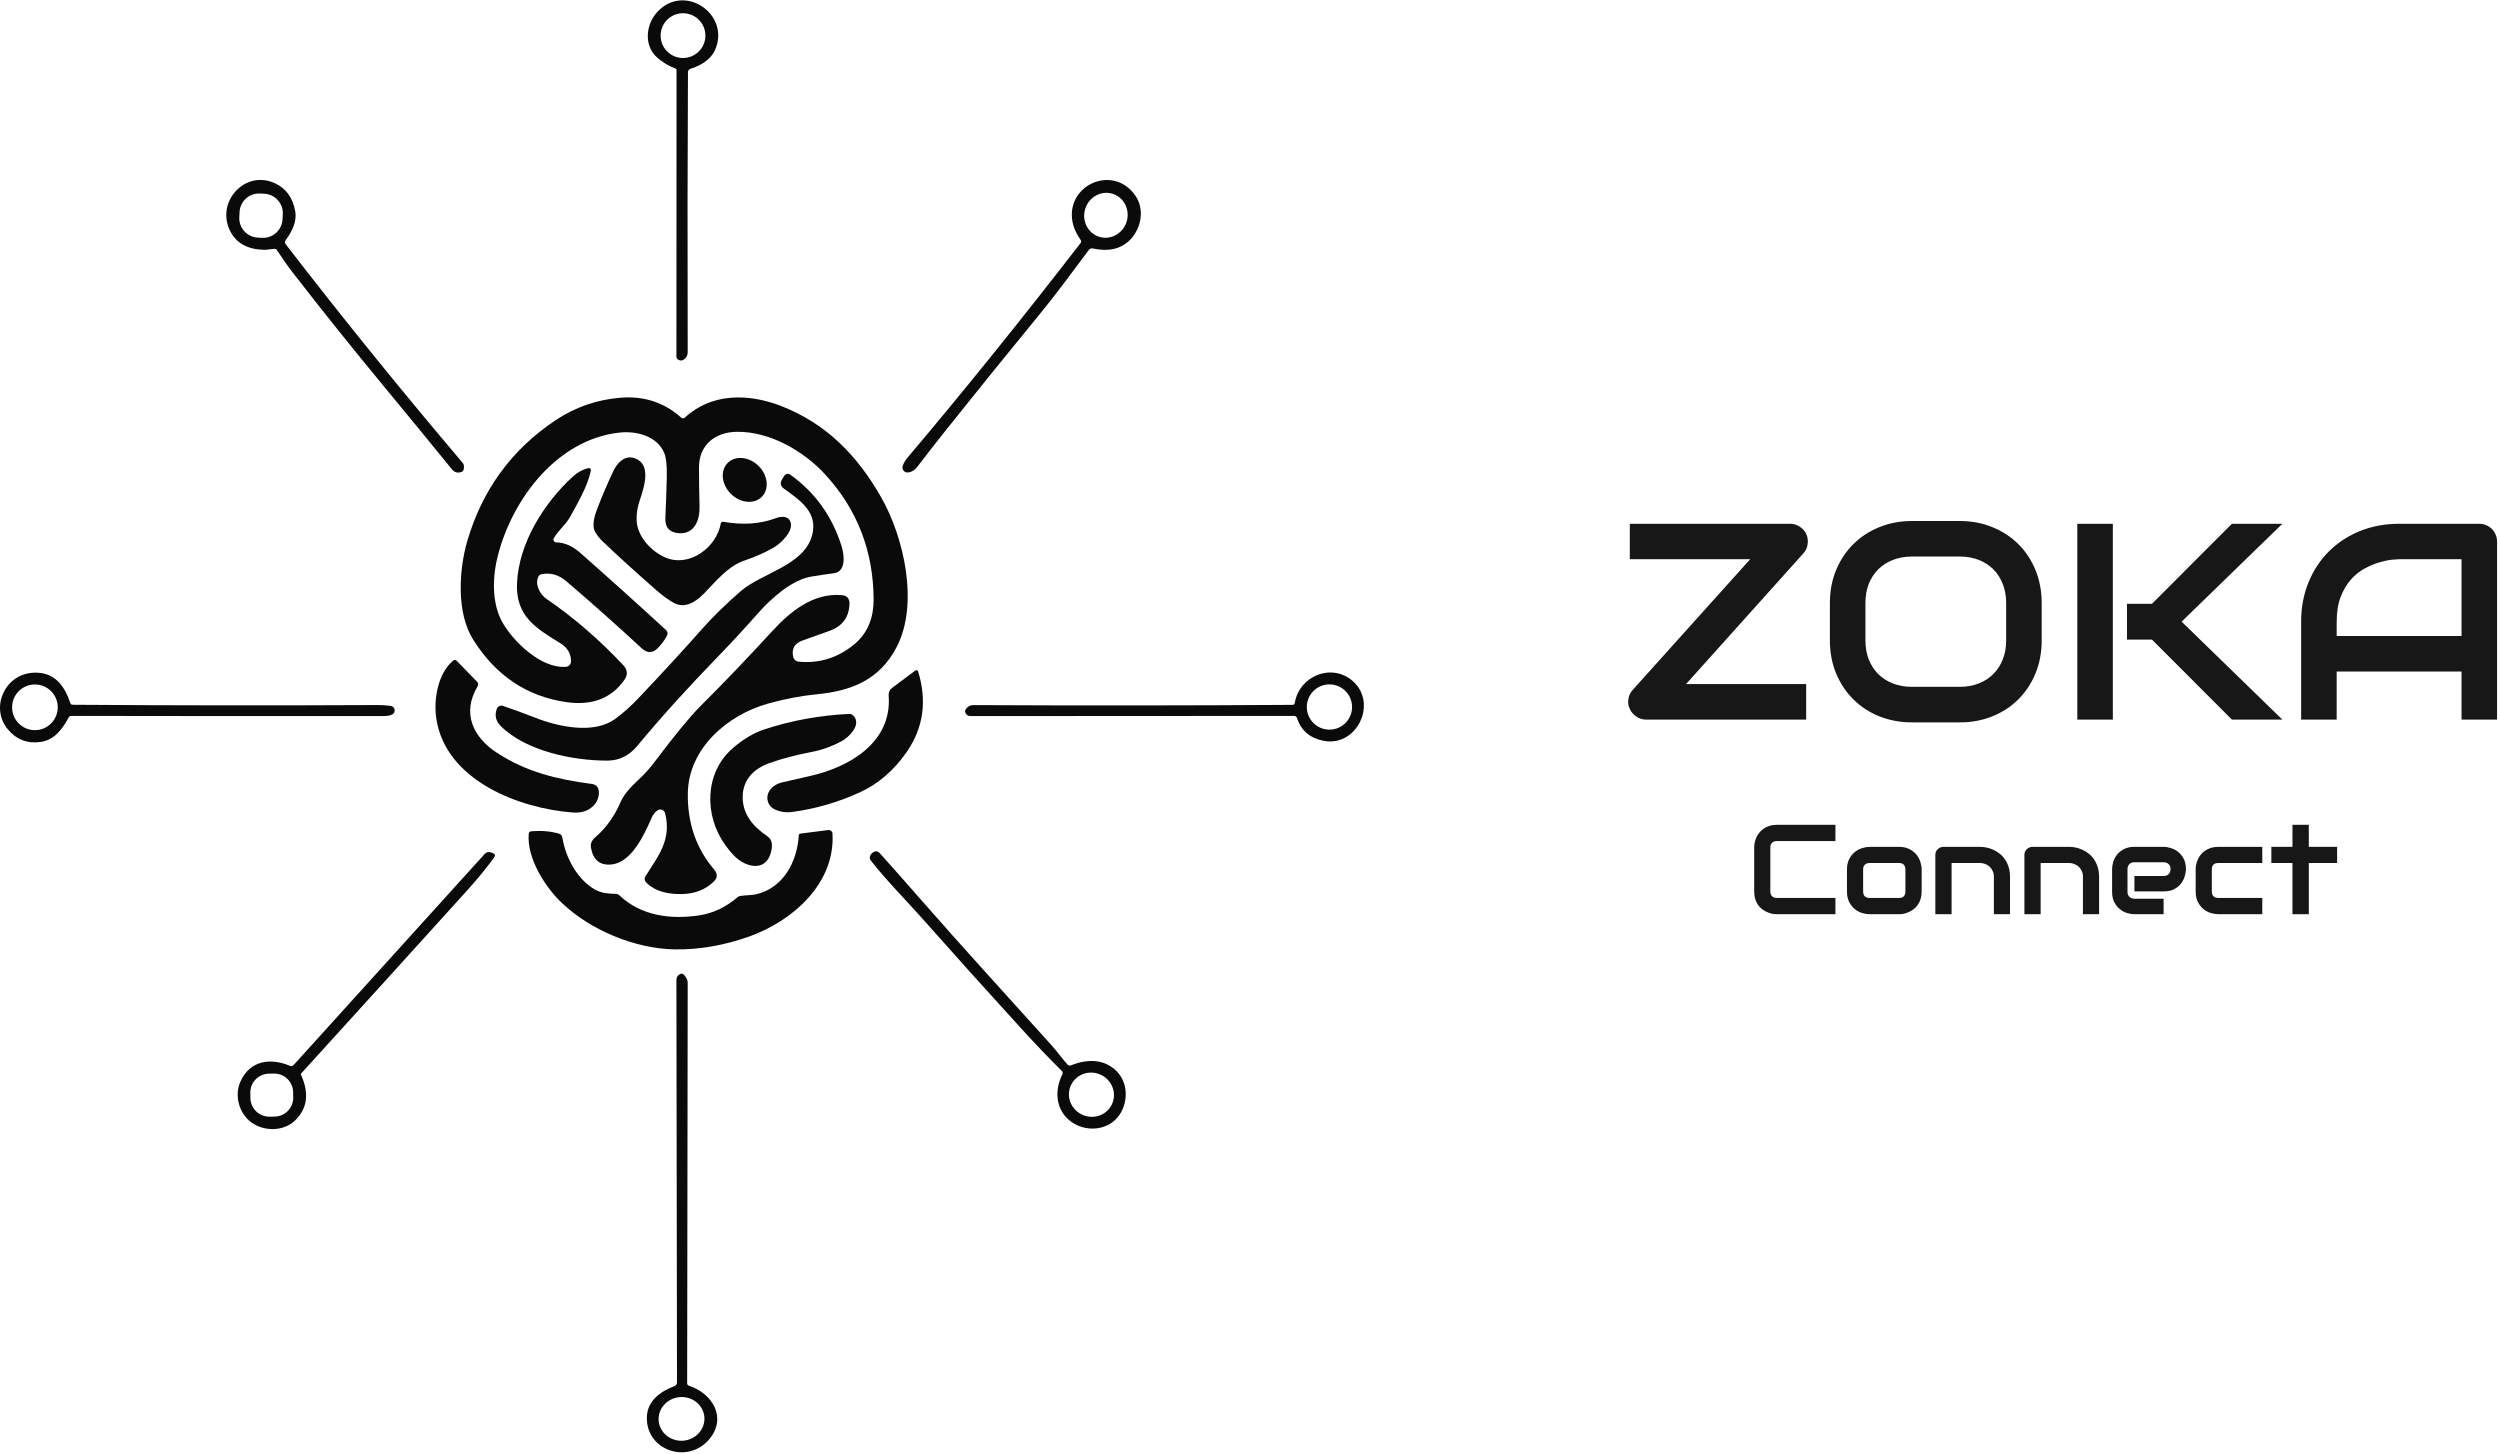 <?xml version="1.0" encoding="UTF-8" standalone="no"?>
<svg
   xmlns:dc="http://purl.org/dc/elements/1.1/"
   xmlns:cc="http://creativecommons.org/ns#"
   xmlns:rdf="http://www.w3.org/1999/02/22-rdf-syntax-ns#"
   xmlns:svg="http://www.w3.org/2000/svg"
   xmlns="http://www.w3.org/2000/svg"
   viewBox="0 0 548 318.667"
   height="318.667"
   width="548"
   xml:space="preserve"
   id="svg2"
   version="1.1"><defs
     id="defs6" /><g
     transform="matrix(1.333,0,0,-1.333,0,318.667)"
     id="g10"><g
       transform="scale(0.1)"
       id="g12"><path
         id="path14"
         style="fill:#0a0a0a;fill-opacity:1;fill-rule:evenodd;stroke:none"
         d="m 1110.55,2277.97 c -11.25,4.22 -21.45,10.39 -30.51,18.51 -20.7,18.72 -18.28,51.68 -1.25,72 44.1,52.77 123.98,-0.75 96.8,-60.63 -7.15,-15.66 -24.22,-25.47 -40.36,-30.51 -2.34,-0.78 -3.9,-2.93 -3.94,-5.35 -0.74,-135.82 -0.9,-289.18 -0.43,-460.11 0.04,-6.14 -2.7,-10.63 -8.16,-13.48 -1.96,-0.98 -4.34,-0.82 -7.11,0.55 -2.04,0.97 -3.29,2.96 -3.29,5.23 l 0.2,470.98 c 0,1.4 -0.66,2.34 -1.95,2.81 z m 49.41,54.06 c 0,20.31 -16.52,36.84 -36.84,36.84 -20.31,0 -36.79,-16.53 -36.79,-36.84 0,-20.31 16.48,-36.8 36.79,-36.8 20.32,0 36.84,16.49 36.84,36.8 z" /><path
         id="path16"
         style="fill:#0a0a0a;fill-opacity:1;fill-rule:evenodd;stroke:none"
         d="m 469.648,1989.18 c 98.793,-128.01 192.813,-243.75 291.293,-359.84 1.047,-1.22 1.719,-2.74 1.868,-4.34 0.671,-5.82 -0.661,-9.3 -4.059,-10.51 -6.211,-2.19 -11.41,-0.74 -15.629,4.38 -34.762,42.81 -71.441,87.54 -110.031,134.18 -51.141,61.75 -101.641,124.8 -151.57,189.14 -8.551,11.05 -17.219,23.36 -25.93,36.87 -1.059,1.64 -2.5,2.39 -4.379,2.31 -5.781,-0.2 -11.441,-1.68 -17.191,-1.53 -26.719,0.55 -45.149,10.71 -55.348,30.47 -24.492,47.62 23.75,101.88 73.519,78.91 18.079,-8.36 29.18,-23.63 33.239,-45.78 3.16,-17.07 -5.27,-33.67 -15.821,-48.01 -1.371,-1.88 -1.371,-4.45 0.039,-6.25 z m -4.609,49.02 c 1.012,17.66 -12.539,32.82 -30.199,33.79 l -7.11,0.39 c -17.652,0.98 -32.769,-12.54 -33.75,-30.19 l -0.46,-8.48 c -1.02,-17.69 12.5,-32.81 30.152,-33.79 l 7.148,-0.39 c 17.66,-0.98 32.77,12.54 33.75,30.2 z" /><path
         id="path18"
         style="fill:#0a0a0a;fill-opacity:1;fill-rule:evenodd;stroke:none"
         d="m 1777.23,1995.66 c -5.04,7.66 -9.96,15.86 -12.35,24.77 -17.34,63.63 64.57,102.69 102.11,48.52 15.2,-21.8 10.31,-52.86 -8.08,-72.11 -14.93,-15.59 -35.55,-20.51 -61.96,-14.81 -2.42,0.55 -4.84,-0.39 -6.33,-2.34 -27.69,-36.99 -53.86,-72.78 -82.57,-107.74 -51.6,-62.85 -102.85,-126.29 -153.79,-190.23 -14.92,-18.75 -30.24,-38.36 -45.94,-58.87 -4.06,-5.31 -9.02,-8.4 -14.84,-9.18 -6.14,-0.9 -11.02,5 -9.03,10.86 1.64,4.73 4.03,8.95 7.15,12.66 92.46,109.33 187.62,227.3 285.43,353.9 1.02,1.37 1.09,3.17 0.2,4.57 z m 30.07,5.63 c 18.75,-6.02 38.99,4.96 45.24,24.45 6.21,19.49 -3.95,40.16 -22.7,46.14 -18.75,6.01 -39.02,-4.97 -45.23,-24.46 -6.21,-19.49 3.94,-40.12 22.69,-46.13 z" /><path
         id="path20"
         style="fill:#0a0a0a;fill-opacity:1;fill-rule:evenodd;stroke:none"
         d="m 914.77,1498.67 c 13.39,-0.19 26.359,-5.78 38.902,-16.79 45.898,-40.36 93.088,-82.82 141.638,-127.39 2.42,-2.26 3.13,-5.82 1.64,-8.79 -3.47,-6.95 -8.4,-13.79 -14.84,-20.43 -8.71,-8.98 -17.66,-9.22 -26.88,-0.7 -41.56,38.4 -82.769,75.04 -123.55,109.92 -12.969,11.13 -26.879,15.04 -41.719,11.72 -1.762,-0.39 -3.281,-1.44 -4.18,-3.01 -7.152,-12.58 1.949,-29.88 12.699,-37.26 44.329,-30.24 86.481,-66.6 126.48,-109.18 7.15,-7.62 7.74,-15.71 1.72,-24.26 -21.33,-30.31 -53.051,-42.5 -95.078,-36.52 -65.231,9.29 -116.524,43.71 -153.793,103.32 -27.258,43.47 -23.239,113.63 -9.688,160.58 24.5,84.69 72.899,151.21 145.277,199.57 32.301,21.57 67.93,33.95 106.832,37.15 38.75,3.17 72.11,-7.77 100.08,-32.81 1.64,-1.52 4.26,-1.52 5.86,0.04 43.6,40.62 104.18,40 157.42,19.49 73.95,-28.48 125.51,-80.43 165.43,-150.47 37.5,-65.74 62.43,-175.35 25.43,-246.33 -28.24,-54.18 -74.65,-72.22 -132.03,-77.69 -25.66,-2.46 -52.34,-7.62 -80.08,-15.39 -66.21,-18.6 -129.92,-73.52 -131.25,-146.76 -0.86,-49.06 13.56,-91.02 43.21,-125.942 6.05,-7.066 5.86,-13.707 -0.59,-19.84 -13.67,-13.199 -30.98,-20.039 -51.95,-20.468 -21.6,-0.508 -44.61,3.55 -59.81,19.8 -2.22,2.391 -2.57,6.059 -0.82,8.911 21.49,34.3 43.44,60.159 32.62,104.179 -1.37,5.59 -7.97,8.01 -12.62,4.65 -4.22,-3.05 -7.46,-7.15 -9.68,-12.42 -11.84,-27.35 -32.7,-72.698 -65.28,-76.409 -19.182,-2.192 -30.619,6.879 -34.291,27.148 -1.328,7.191 1.402,12.541 6.672,17.151 17.898,15.39 31.799,34.65 41.719,57.77 7.58,17.58 22.54,30.12 35.78,43.05 6.96,6.83 14.03,15 21.18,24.53 33.12,43.91 57.89,74.06 74.37,90.47 38.99,38.83 78.24,79.8 117.74,122.93 30.19,33.01 68.2,64.02 115.31,59.72 8.71,-0.78 12.81,-5.97 12.26,-15.54 -1.21,-21.14 -11.87,-35.39 -31.99,-42.85 -14.3,-5.28 -29.26,-10.63 -44.92,-16.06 -13.48,-4.73 -18.67,-13.75 -15.62,-27.11 0.97,-4.26 4.53,-7.38 8.82,-7.77 33.87,-3.28 64.34,6.17 91.37,28.32 23.2,18.98 32.19,45.51 32.03,73.79 -0.31,79.53 -26.8,148.04 -79.45,205.54 -35.39,38.68 -91.37,71.18 -145.86,70.32 -35.04,-0.55 -61.84,-21.25 -61.84,-58.64 0,-20.89 0.32,-42.26 0.9,-64.06 0.63,-21.87 -8.01,-45.27 -32.77,-44.1 -16.37,0.78 -24.18,9.22 -23.44,25.35 1.06,21.84 1.84,44.14 2.34,66.95 0.43,18.6 -0.89,31.68 -4.02,39.26 -11.64,28.4 -45.82,37.15 -74.3,33.91 -101.519,-11.52 -174.879,-107.7 -199.25,-201.37 -9.109,-35.04 -10.941,-79.53 8.078,-112.03 17.934,-30.62 62.813,-74.77 103.672,-71.72 4.649,0.31 8.25,4.18 8.32,8.87 0,12.62 -5.539,22.42 -16.75,29.41 -40.628,25.12 -74.609,44.53 -72,99.69 3.051,64.88 43.25,130.27 91.719,174.81 7.461,6.87 15.942,11.52 25.473,13.94 2.5,0.66 4.808,-1.56 4.258,-4.1 -5.43,-25.59 -21.25,-52.58 -34.18,-76.06 -6.988,-12.65 -18.949,-21.79 -26.762,-34.88 -1.828,-3.12 0.391,-7.07 4.032,-7.11 z" /><path
         id="path22"
         style="fill:#0a0a0a;fill-opacity:1;fill-rule:evenodd;stroke:none"
         d="m 1224.02,1468.79 c -26.56,-8.95 -46.64,-33.83 -65.86,-53.71 -18.12,-18.67 -34.68,-24.03 -49.76,-16.02 -8.52,4.49 -18.24,11.53 -29.26,21.14 -33.59,29.37 -63.09,56.21 -88.519,80.5 -4.41,4.26 -8.281,9.07 -11.519,14.46 -6.993,11.6 -0.782,28.86 3.558,40.31 7.219,18.94 15.93,39.26 26.09,60.86 6.02,12.77 18.24,25.86 33.52,21.17 30.39,-9.3 16.79,-48.4 9.49,-70.39 -3.71,-11.13 -5.31,-21.99 -4.85,-32.66 1.21,-26.52 24.54,-51.01 47.43,-60.7 40.04,-16.87 84.21,17.5 90.86,55.86 0.35,2.03 2.26,3.32 4.25,3.01 31.84,-5.63 60.28,-3.75 85.35,5.58 8.25,3.13 20.59,5.16 24.85,-5.27 6.21,-15.12 -15.16,-35.43 -26.17,-41.99 -14.34,-8.48 -30.82,-15.86 -49.46,-22.15 z" /><path
         id="path24"
         style="fill:#0a0a0a;fill-opacity:1;fill-rule:evenodd;stroke:none"
         d="m 1252.7,1573.59 c -12.58,-12.65 -35.32,-10.47 -50.82,4.93 -15.51,15.35 -17.86,38.12 -5.28,50.78 12.58,12.69 35.31,10.47 50.82,-4.92 15.51,-15.36 17.85,-38.13 5.28,-50.79 z" /><path
         id="path26"
         style="fill:#0a0a0a;fill-opacity:1;fill-rule:evenodd;stroke:none"
         d="m 998.828,1139.84 c -55.668,-0.19 -134.258,15.43 -175.469,56.92 -8.16,8.2 -10.269,17.62 -6.41,28.24 1.449,3.98 5.86,6.13 9.93,4.84 16.832,-5.62 34.492,-12.07 52.961,-19.33 39.648,-15.63 96.68,-27.19 131.29,-2.46 12.78,9.14 26.02,20.93 39.73,35.5 40.35,42.62 74.92,80.24 103.71,112.86 17.85,20.15 38.98,40.86 63.44,62.03 34.14,29.65 103.4,42.15 117.19,90.94 10.78,38.47 -19.18,58.28 -46.14,77.73 -5.54,3.98 -6.6,8.94 -3.2,14.84 l 2.89,4.93 c 3.01,5.11 6.91,5.97 11.72,2.5 40.47,-29.22 68.28,-68.29 83.51,-117.19 4.34,-13.87 7.9,-41.68 -13.04,-44.3 -13.01,-1.68 -25.32,-3.48 -36.92,-5.43 -32.61,-5.51 -66.95,-36.91 -87.85,-60.62 -20.66,-23.48 -41.91,-46.49 -63.71,-68.99 -52.62,-54.45 -92.15,-97.93 -134.65,-148.94 -13.32,-15.98 -29.65,-23.99 -48.982,-24.07 z" /><path
         id="path28"
         style="fill:#0a0a0a;fill-opacity:1;fill-rule:evenodd;stroke:none"
         d="m 785.43,1262.11 c -26.45,-44.14 -7.621,-83.79 31.679,-109.38 48.75,-31.83 99.262,-43.75 156.09,-51.25 16.602,-2.22 12.699,-23.55 5.629,-32.5 -8.598,-10.78 -20.738,-15.62 -36.449,-14.49 -89.488,6.56 -209.758,53.17 -224.918,154.49 -4.652,31.14 2.34,74.11 27.769,95.36 1.649,1.4 4.149,1.28 5.711,-0.28 l 33.629,-34.53 c 1.91,-1.99 2.27,-5.04 0.86,-7.42 z" /><path
         id="path30"
         style="fill:#0a0a0a;fill-opacity:1;fill-rule:evenodd;stroke:none"
         d="m 1414.26,1087.81 c -36.1,-16.6 -73.64,-27.42 -112.66,-32.54 -9.3,-1.21 -18.24,0.12 -26.91,4.03 -13.95,6.25 -16.84,22.89 -7.11,34.06 4.53,5.27 10.7,8.83 18.44,10.66 15.27,3.6 30.11,7 44.53,10.16 65,14.3 136.91,54.96 130.78,132.93 -0.39,4.73 1.64,9.34 5.47,12.15 l 38.36,28.71 c 1.68,1.25 4.02,0.47 4.61,-1.49 14.96,-48.63 8.67,-92.81 -18.83,-132.46 -21.02,-30.31 -46.6,-52.38 -76.68,-66.21 z" /><path
         id="path32"
         style="fill:#0a0a0a;fill-opacity:1;fill-rule:evenodd;stroke:none"
         d="m 2127.85,1213.36 -531.6,-0.31 c -4.84,0 -7.89,2.3 -9.22,6.95 -0.23,0.94 -0.15,1.8 0.24,2.62 2.93,5.7 7.57,8.55 13.94,8.51 177.31,-0.86 352.03,-0.74 524.18,0.39 2.15,0 3.4,1.1 3.75,3.21 7.62,44.72 60.94,66.21 95.47,35.82 41.29,-36.33 6.6,-108.64 -47.89,-98.17 -22.5,4.3 -37.15,16.8 -43.99,37.42 -0.78,2.39 -2.42,3.56 -4.88,3.56 z m 95.51,14.61 c 0,20.55 -16.68,37.23 -37.23,37.23 -20.54,0 -37.18,-16.68 -37.18,-37.23 0,-20.55 16.64,-37.19 37.18,-37.19 20.55,0 37.23,16.64 37.23,37.19 z" /><path
         id="path34"
         style="fill:#0a0a0a;fill-opacity:1;fill-rule:evenodd;stroke:none"
         d="m 112.93,1210.82 c -10.2,-18.75 -23.16,-36.8 -45.352,-40.16 -22.148,-3.39 -40.387,3.48 -54.688,20.63 -29.609,35.55 -5.082,90.59 41.68,93.09 34.41,1.83 50.899,-20.08 61.129,-49.93 0.629,-1.83 1.922,-2.77 3.91,-2.77 166.332,-1.17 333.75,-1.33 502.34,-0.47 6.762,0.04 13.672,-0.47 20.75,-1.44 3.281,-0.43 5.821,-3.05 6.211,-6.33 1.211,-10.2 -13.398,-10.35 -20.039,-10.39 -169.691,-0.12 -340.242,0 -511.641,0.31 -1.96,0 -3.402,-0.82 -4.3,-2.54 z m -17.969,16.68 c 0,20.74 -16.801,37.54 -37.539,37.54 -20.742,0 -37.543,-16.8 -37.543,-37.54 0,-20.78 16.801,-37.58 37.543,-37.58 20.738,0 37.539,16.8 37.539,37.58 z" /><path
         id="path36"
         style="fill:#0a0a0a;fill-opacity:1;fill-rule:evenodd;stroke:none"
         d="m 1221.37,1083.55 c -1.64,-30.39 16.29,-51.71 40,-67.73 10,-6.72 8.83,-17.34 6.17,-27.5 -5.66,-21.211 -23.36,-26.8 -43.75,-17.031 -13.4,6.41 -22.85,18.281 -31.37,30.081 -34.57,48.01 -34.26,118.01 12.27,158.63 17.22,15.04 34.84,25.51 52.81,31.41 44.26,14.45 90.47,22.85 138.71,25.23 4.1,0.2 7.42,-1.99 9.92,-6.64 7.62,-14.14 -10.31,-31.68 -21.68,-37.89 -16.09,-8.83 -33.04,-14.92 -50.97,-18.28 -24.89,-4.73 -47.7,-10.78 -68.36,-18.13 -24.26,-8.63 -42.27,-25.7 -43.75,-52.15 z" /><path
         id="path38"
         style="fill:#0a0a0a;fill-opacity:1;fill-rule:evenodd;stroke:none"
         d="m 1109.84,829.41 c -65.7,0.981 -139.328,31.719 -186.481,76.918 -27.07,25.863 -57.539,73.594 -53.871,113.512 0.16,1.96 1.762,3.56 3.711,3.71 16.641,1.49 31.922,0.24 45.903,-3.78 2.929,-0.82 5.117,-3.25 5.628,-6.29 5.348,-32.781 23.899,-68.402 53.2,-85.468 10.699,-6.25 22.58,-6.992 34.8,-7.313 2.15,-0.039 4.22,-0.859 5.79,-2.379 35.46,-33.789 84.02,-40.039 131.28,-32.968 22.86,3.476 43.91,13.437 63.13,29.957 1.17,0.98 2.5,1.601 4.02,1.882 8.67,1.559 17.85,0.86 26.49,2.848 44.45,10.313 67.42,53.199 70.08,96.801 0.07,1.75 1.05,2.77 2.81,3 l 45.62,5.78 c 3.56,0.47 6.8,-2.18 7,-5.78 4.68,-82.219 -65.75,-144.141 -137.7,-169.531 -41.13,-14.528 -81.56,-21.481 -121.41,-20.899 z" /><path
         id="path40"
         style="fill:#0a0a0a;fill-opacity:1;fill-rule:evenodd;stroke:none"
         d="m 1511.56,914.379 c 68.87,-78.949 145.98,-162.899 217.46,-242.469 9.22,-10.308 17.35,-21.68 26.49,-31.949 1.29,-1.52 3.44,-1.992 5.31,-1.25 26.48,10.43 54.53,11.41 75.51,-9.762 18.75,-18.949 18.94,-49.687 5.04,-70.898 -20.28,-30.981 -67.07,-30.281 -89.96,-2.699 -15.94,19.136 -15.94,45.589 -4.42,68.628 1.02,2.071 0.71,3.911 -0.94,5.551 -21.36,21.168 -43.28,44.059 -65.66,68.629 -56.01,61.371 -110.82,122.27 -164.37,182.699 -27.82,31.411 -57.78,61.09 -83.99,94.571 -2.23,2.808 -2.34,6.718 -0.35,9.648 1.09,1.684 2.58,3.082 4.37,4.184 3.91,2.418 7.43,1.91 10.51,-1.532 21.6,-23.98 43.28,-48.429 65,-73.351 z m 317.78,-337.617 c 7.34,18.629 -2.11,39.797 -21.22,47.379 -19.1,7.578 -40.5,-1.411 -47.89,-20 -7.34,-18.629 2.15,-39.801 21.22,-47.379 19.1,-7.582 40.54,1.398 47.89,20 z" /><path
         id="path42"
         style="fill:#0a0a0a;fill-opacity:1;fill-rule:evenodd;stroke:none"
         d="M 494.879,623.398 C 508.711,593.09 505.59,568.051 485.512,548.32 466.84,530 434.648,529.609 413.629,544.691 c -20.508,14.758 -28.551,44.137 -18.359,67.11 15.39,34.758 48.601,39.801 81.531,26.168 2.34,-0.981 4.328,-0.547 6.051,1.332 l 313.75,346.597 c 3.359,3.672 7.308,4.532 11.918,2.582 l 2.218,-0.941 c 3.524,-1.488 4.141,-3.789 1.883,-6.918 C 799.488,962.73 785.039,945.039 769.219,927.5 679.922,828.75 588.59,728.051 495.199,625.352 c -0.508,-0.512 -0.629,-1.293 -0.32,-1.954 z m -12.848,-28.707 c -0.312,17.149 -14.41,30.821 -31.601,30.508 l -8.282,-0.16 c -17.187,-0.309 -30.859,-14.418 -30.507,-31.598 l 0.121,-8.601 c 0.308,-17.141 14.449,-30.82 31.597,-30.5 l 8.321,0.148 c 17.148,0.313 30.82,14.422 30.511,31.602 z" /><path
         id="path44"
         style="fill:#0a0a0a;fill-opacity:1;fill-rule:evenodd;stroke:none"
         d="m 1132.81,111.91 c 38.71,-12.461 63.09,-52.73 33.56,-87.93 -35.16,-41.91 -104.26,-18.82 -102.66,36.41 0.78,26.488 21.84,42.031 45.24,50.82 2.85,1.129 4.29,3.199 4.29,6.328 -0.43,222.07 -0.74,442.5 -0.97,661.289 0,4.961 2.34,8.473 7.07,10.434 3.12,1.328 6.48,-1.532 10.11,-8.524 0.9,-1.828 1.41,-3.828 1.41,-5.859 l -0.9,-659.059 c 0,-1.761 1.13,-3.359 2.85,-3.91 z m 25.47,-51.711 c -1.48,19.762 -19.53,34.57 -40.27,33 -20.74,-1.559 -36.37,-18.898 -34.89,-38.668 1.49,-19.762 19.5,-34.57 40.28,-33.012 20.74,1.57 36.37,18.91 34.88,38.68 z" /><path
         id="path46"
         style="fill:#171717;fill-opacity:1;fill-rule:nonzero;stroke:none"
         d="m 3018.2,887.27 h -96.25 c -2.42,0 -5.07,0.23 -7.97,0.781 -2.81,0.621 -5.62,1.558 -8.43,2.808 -2.74,1.25 -5.39,2.813 -7.97,4.692 -2.5,1.949 -4.77,4.289 -6.72,7.027 -1.88,2.813 -3.4,6.012 -4.53,9.692 -1.17,3.75 -1.72,7.89 -1.72,12.5 v 72.179 c 0,2.391 0.23,5.001 0.78,7.821 0.63,2.89 1.49,5.7 2.66,8.43 1.25,2.82 2.85,5.47 4.84,7.97 1.95,2.5 4.38,4.73 7.19,6.72 2.81,1.95 5.97,3.52 9.53,4.69 3.63,1.13 7.73,1.72 12.34,1.72 h 96.25 v -26.72 h -96.25 c -3.43,0 -6.09,-0.94 -7.97,-2.81 -1.87,-1.8 -2.81,-4.5 -2.81,-8.129 V 924.77 c 0,-3.442 0.94,-6.098 2.81,-7.969 1.88,-1.879 4.54,-2.821 7.97,-2.821 h 96.25 z m 141.8,37.5 c 0,-4.61 -0.59,-8.75 -1.72,-12.5 -1.17,-3.68 -2.73,-6.879 -4.69,-9.692 -1.87,-2.738 -4.14,-5.078 -6.71,-7.027 -2.5,-1.879 -5.16,-3.442 -7.97,-4.692 -2.74,-1.25 -5.47,-2.187 -8.29,-2.808 -2.81,-0.551 -5.54,-0.781 -8.12,-0.781 h -47.97 c -3.75,0 -7.81,0.621 -12.19,1.871 -4.37,1.328 -8.43,3.48 -12.18,6.41 -3.68,3 -6.72,6.871 -9.22,11.558 -2.5,4.77 -3.75,10.661 -3.75,17.661 v 36.089 c 0,6.762 1.25,12.5 3.75,17.192 2.5,4.758 5.54,8.629 9.22,11.558 3.75,3.012 7.81,5.161 12.18,6.411 4.38,1.32 8.44,2.031 12.19,2.031 h 47.97 c 6.88,0 12.7,-1.25 17.5,-3.75 4.77,-2.422 8.63,-5.473 11.56,-9.223 2.89,-3.668 5.04,-7.656 6.41,-12.027 1.33,-4.379 2.03,-8.442 2.03,-12.192 z m -26.72,35.781 c 0,3.75 -0.94,6.48 -2.81,8.277 -1.8,1.762 -4.45,2.652 -7.97,2.652 h -47.81 c -3.56,0 -6.25,-0.929 -8.13,-2.808 -1.87,-1.793 -2.81,-4.371 -2.81,-7.813 V 924.77 c 0,-3.559 0.94,-6.25 2.81,-8.129 1.88,-1.801 4.57,-2.661 8.13,-2.661 h 47.81 c 3.63,0 6.33,0.86 8.12,2.661 1.76,1.879 2.66,4.57 2.66,8.129 z" /><path
         id="path48"
         style="fill:#171717;fill-opacity:1;fill-rule:nonzero;stroke:none"
         d="m 3305.31,887.27 h -26.56 v 61.558 c 0,3.442 -0.63,6.481 -1.87,9.223 -1.18,2.808 -2.78,5.187 -4.85,7.179 -2.11,1.961 -4.53,3.481 -7.34,4.54 -2.74,1.128 -5.71,1.71 -8.91,1.71 h -46.56 v -84.21 h -26.72 v 97.652 c 0,1.758 0.31,3.437 0.94,5 0.7,1.637 1.72,3.047 2.97,4.219 1.25,1.25 2.65,2.187 4.21,2.808 1.65,0.711 3.44,1.102 5.32,1.102 h 60.15 c 3.32,0 6.8,-0.391 10.47,-1.102 3.75,-0.738 7.42,-1.949 11.1,-3.59 3.75,-1.679 7.22,-3.828 10.46,-6.41 3.33,-2.5 6.26,-5.621 8.76,-9.371 2.57,-3.668 4.6,-7.887 6.09,-12.656 1.56,-4.692 2.34,-10.082 2.34,-16.094 z" /><path
         id="path50"
         style="fill:#171717;fill-opacity:1;fill-rule:nonzero;stroke:none"
         d="m 3451.76,887.27 h -26.56 v 61.558 c 0,3.442 -0.63,6.481 -1.88,9.223 -1.17,2.808 -2.77,5.187 -4.84,7.179 -2.11,1.961 -4.53,3.481 -7.35,4.54 -2.73,1.128 -5.7,1.71 -8.9,1.71 h -46.57 v -84.21 h -26.71 v 97.652 c 0,1.758 0.31,3.437 0.93,5 0.71,1.637 1.72,3.047 2.97,4.219 1.25,1.25 2.66,2.187 4.22,2.808 1.64,0.711 3.44,1.102 5.31,1.102 h 60.16 c 3.32,0 6.8,-0.391 10.47,-1.102 3.75,-0.738 7.42,-1.949 11.09,-3.59 3.75,-1.679 7.23,-3.828 10.47,-6.41 3.32,-2.5 6.25,-5.621 8.75,-9.371 2.58,-3.668 4.61,-7.887 6.09,-12.656 1.57,-4.692 2.35,-10.082 2.35,-16.094 z" /><path
         id="path52"
         style="fill:#171717;fill-opacity:1;fill-rule:nonzero;stroke:none"
         d="m 3594.57,961.328 c 0,-3.668 -0.7,-7.617 -2.03,-11.879 -1.25,-4.289 -3.36,-8.238 -6.25,-11.871 -2.81,-3.668 -6.56,-6.719 -11.25,-9.219 -4.69,-2.418 -10.43,-3.589 -17.19,-3.589 h -47.97 v 25.308 h 47.97 c 3.63,0 6.45,1.094 8.44,3.281 1.95,2.192 2.97,4.922 2.97,8.282 0,3.437 -1.1,6.129 -3.28,8.129 -2.19,1.949 -4.93,2.96 -8.13,2.96 h -47.97 c -3.67,0 -6.48,-1.089 -8.43,-3.281 -2,-2.179 -2.97,-4.961 -2.97,-8.277 V 923.98 c 0,-3.55 1.09,-6.32 3.28,-8.281 2.19,-1.988 4.92,-2.969 8.28,-2.969 h 47.81 v -25.46 h -47.97 c -3.75,0 -7.77,0.621 -12.03,1.871 -4.3,1.328 -8.24,3.48 -11.87,6.41 -3.68,2.89 -6.72,6.719 -9.22,11.398 -2.42,4.692 -3.6,10.352 -3.6,17.031 v 37.348 c 0,3.75 0.63,7.731 1.88,12.031 1.33,4.262 3.44,8.2 6.25,11.871 2.89,3.641 6.72,6.649 11.41,9.071 4.68,2.5 10.39,3.75 17.18,3.75 h 47.97 c 3.75,0 7.74,-0.711 12.03,-2.031 4.26,-1.25 8.21,-3.36 11.88,-6.25 3.63,-2.821 6.64,-6.571 9.06,-11.25 2.5,-4.692 3.75,-10.43 3.75,-17.192 z" /><path
         id="path54"
         style="fill:#171717;fill-opacity:1;fill-rule:nonzero;stroke:none"
         d="m 3720.12,887.27 h -72.19 c -3.75,0 -7.81,0.621 -12.19,1.871 -4.37,1.328 -8.44,3.48 -12.19,6.41 -3.67,3 -6.71,6.871 -9.21,11.558 -2.5,4.77 -3.75,10.661 -3.75,17.661 v 36.089 c 0,2.5 0.23,5.161 0.78,7.969 0.62,2.813 1.48,5.551 2.65,8.281 1.25,2.813 2.86,5.469 4.85,7.969 1.95,2.5 4.29,4.692 7.03,6.563 2.81,1.949 6.01,3.519 9.69,4.687 3.63,1.133 7.73,1.723 12.34,1.723 h 72.19 V 971.48 h -72.19 c -3.55,0 -6.25,-0.89 -8.13,-2.652 -1.79,-1.797 -2.65,-4.527 -2.65,-8.277 V 924.77 c 0,-3.559 0.94,-6.25 2.81,-8.129 1.88,-1.801 4.57,-2.661 8.13,-2.661 h 72.03 z" /><path
         id="path56"
         style="fill:#171717;fill-opacity:1;fill-rule:nonzero;stroke:none"
         d="m 3843.16,971.48 h -46.56 v -84.21 h -26.87 v 84.21 h -34.69 v 26.571 h 34.69 v 36.249 h 26.87 v -36.249 h 46.56 z" /><path
         id="path58"
         style="fill:#171717;fill-opacity:1;fill-rule:nonzero;stroke:none"
         d="m 2970.55,1511.8 c 2.18,-5.24 2.81,-10.75 1.87,-16.57 -0.86,-5.74 -3.2,-10.62 -7.03,-14.68 L 2772.58,1265.7 h 197.5 v -58.43 H 2706.8 c -5.63,0 -10.9,1.6 -15.78,4.84 -4.93,3.2 -8.56,7.42 -10.94,12.66 -2.5,5.19 -3.28,10.66 -2.35,16.4 0.94,5.71 3.29,10.67 7.04,14.85 l 193.28,215 h -197.97 v 58.28 h 263.75 c 5.62,0 10.86,-1.64 15.78,-4.85 4.88,-3.12 8.51,-7.34 10.94,-12.65 z m 386.83,-174.22 c 0,-19.69 -3.4,-37.78 -10.15,-54.22 -6.8,-16.48 -16.18,-30.7 -28.13,-42.66 -11.99,-11.99 -26.21,-21.32 -42.65,-27.97 -16.37,-6.64 -34.18,-10 -53.44,-10 h -79.06 c -19.38,0 -37.31,3.36 -53.75,10 -16.49,6.65 -30.71,15.98 -42.66,27.97 -11.99,11.96 -21.41,26.18 -28.28,42.66 -6.8,16.44 -10.16,34.53 -10.16,54.22 v 61.56 c 0,19.45 3.36,37.42 10.16,53.91 6.87,16.56 16.29,30.78 28.28,42.65 11.95,11.96 26.17,21.29 42.66,27.97 16.44,6.76 34.37,10.16 53.75,10.16 h 79.06 c 19.26,0 37.07,-3.4 53.44,-10.16 16.44,-6.68 30.66,-16.01 42.65,-27.97 11.95,-11.87 21.33,-26.09 28.13,-42.65 6.75,-16.49 10.15,-34.46 10.15,-53.91 z m -58.43,61.56 c 0,11.45 -1.88,21.88 -5.63,31.25 -3.67,9.38 -8.83,17.38 -15.47,24.06 -6.68,6.64 -14.69,11.8 -24.06,15.47 -9.3,3.63 -19.53,5.47 -30.78,5.47 h -79.06 c -11.37,0 -21.72,-1.84 -31.1,-5.47 -9.37,-3.67 -17.46,-8.83 -24.22,-15.47 -6.68,-6.68 -11.87,-14.68 -15.62,-24.06 -3.67,-9.37 -5.47,-19.8 -5.47,-31.25 v -61.56 c 0,-11.56 1.8,-22.03 5.47,-31.41 3.75,-9.37 8.94,-17.42 15.62,-24.06 6.76,-6.68 14.85,-11.84 24.22,-15.47 9.38,-3.67 19.73,-5.47 31.1,-5.47 h 78.59 c 11.33,0 21.72,1.8 31.09,5.47 9.38,3.63 17.39,8.79 24.07,15.47 6.75,6.64 11.95,14.69 15.62,24.06 3.75,9.38 5.63,19.85 5.63,31.41 z" /><path
         id="path60"
         style="fill:#171717;fill-opacity:1;fill-rule:nonzero;stroke:none"
         d="m 3753.12,1207.27 h -82.96 l -131.41,131.56 h -41.09 v 58.9 h 41.09 l 131.41,131.57 h 82.96 L 3587.5,1368.36 Z m -278.74,0 h -58.438 v 322.031 h 58.438 z" /><path
         id="path62"
         style="fill:#171717;fill-opacity:1;fill-rule:nonzero;stroke:none"
         d="m 4106.21,1207.27 h -58.44 v 79.06 h -205.31 v -79.06 h -58.44 v 161.09 c 0,23.44 4.07,45.04 12.19,64.84 8.13,19.77 19.38,36.76 33.75,50.94 14.38,14.26 31.33,25.35 50.94,33.28 19.57,7.89 40.98,11.88 64.22,11.88 h 131.56 c 4.06,0 7.85,-0.75 11.41,-2.19 3.63,-1.49 6.79,-3.56 9.53,-6.25 2.69,-2.74 4.76,-5.9 6.25,-9.53 1.56,-3.56 2.34,-7.35 2.34,-11.41 z m -263.75,137.5 h 205.31 v 126.25 h -102.65 c -1.8,0 -5.59,-0.28 -11.41,-0.79 -5.74,-0.54 -12.42,-1.87 -20,-4.06 -7.5,-2.11 -15.47,-5.31 -23.91,-9.69 -8.35,-4.29 -16.05,-10.27 -23.12,-17.96 -6.99,-7.62 -12.77,-17.15 -17.34,-28.6 -4.61,-11.48 -6.88,-25.31 -6.88,-41.56 z" /></g></g></svg>